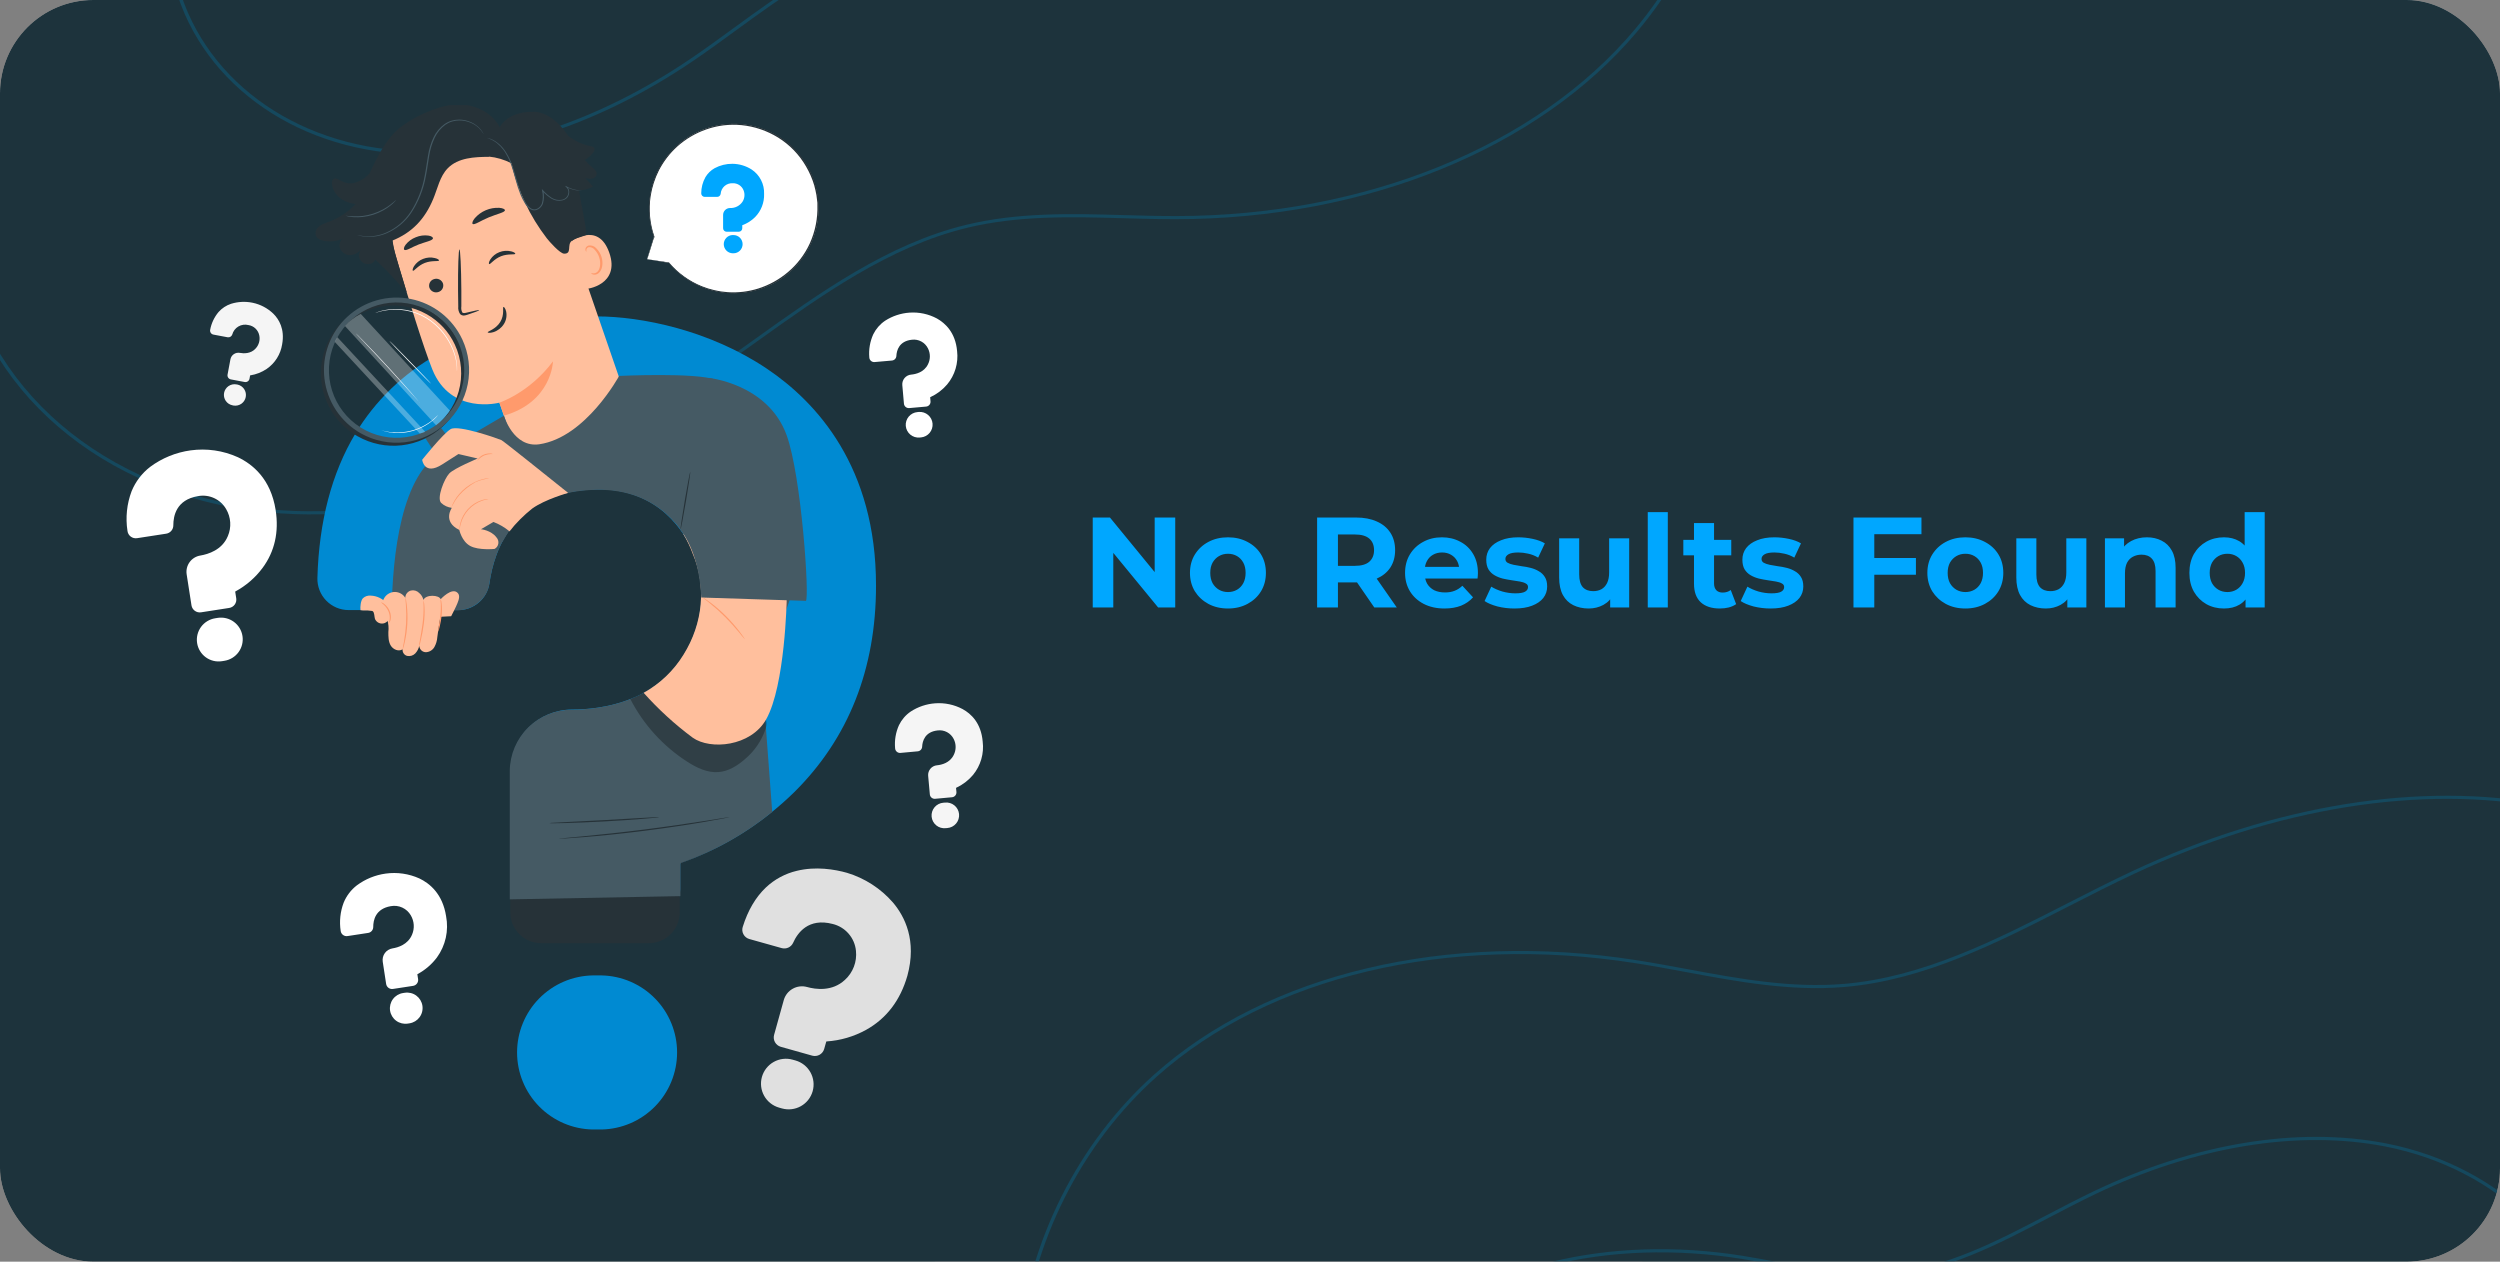 <svg width="856" height="432" viewBox="0 0 856 432" fill="none" xmlns="http://www.w3.org/2000/svg">
<rect x="0" y="0" width="856" height="432" fill="#808080" stroke="none"/>
<g clip-path="url(#clip0_8272_64923)">
<mask id="mask0_8272_64923" style="mask-type:luminance" maskUnits="userSpaceOnUse" x="-1" y="-24" width="869" height="500">
<path d="M-1 476L867.999 476V-24L-1 -24V476Z" fill="white"/>
</mask>
<g mask="url(#mask0_8272_64923)">
<g opacity="0.16">
<path d="M-33.481 46.007C-34.819 92.135 -20.029 131.756 2.295 154.082C6.471 158.259 9.197 165.158 9.748 172.808C9.779 173.222 9.81 173.637 9.844 174.051C13.937 224.7 44.593 260.28 77.248 253.42C108.482 246.857 130.967 221.372 127.646 172.293C127.63 172.062 127.613 171.726 127.595 171.301C127.015 157.926 133.813 146.681 142.466 146.365C144.281 146.299 146.107 146.119 147.944 145.823C185.208 139.811 212.239 88.102 208.271 30.372C206.456 3.97 198.385 -19.155 186.597 -35.855H-7.647C-22.412 -14.037 -32.617 16.23 -33.481 46.007Z" fill="#0F5776"/>
</g>
<g opacity="0.16">
<path d="M7.838 18.059C6.956 48.44 16.698 74.534 31.399 89.237C34.15 91.989 35.945 96.532 36.308 101.57C36.327 101.843 36.348 102.116 36.37 102.389C39.066 135.746 59.257 159.18 80.762 154.661C101.333 150.339 116.141 133.554 113.954 101.231C113.944 101.079 113.933 100.858 113.92 100.578C113.538 91.769 118.016 84.365 123.714 84.156C124.909 84.112 126.112 83.993 127.321 83.799C151.863 79.838 169.665 45.783 167.052 7.763C165.856 -9.626 160.542 -24.855 152.778 -35.853H24.852C15.128 -21.485 8.406 -1.551 7.838 18.059Z" fill="#0F5776"/>
</g>
<path opacity="0.33" d="M411.757 208.917C415.848 185.824 403.453 161.866 382.057 151.513C349.273 135.649 341.072 91.204 366.603 67.752C383.264 52.447 386.444 26.462 374.223 5.492C355.497 -26.64 373.938 -65.86 408.977 -68.421C431.844 -70.092 449.386 -88.178 451.007 -111.756C453.491 -147.883 491.53 -166.897 522.695 -147.589C543.034 -134.988 568.236 -138.268 583.08 -155.446C605.826 -181.769 648.933 -173.314 664.319 -139.512C674.36 -117.452 697.597 -104.672 719.994 -108.89C754.314 -115.354 786.024 -82.66 779.754 -47.275C775.663 -24.182 788.058 -0.224 809.454 10.129C842.238 25.993 850.439 70.438 824.908 93.89C808.246 109.195 805.066 135.18 817.288 156.15C836.014 188.282 817.573 227.502 782.534 230.063C759.667 231.734 742.125 249.821 740.504 273.398C738.019 309.525 699.981 328.539 668.816 309.231C648.477 296.63 623.275 299.909 608.431 317.088C585.685 343.411 542.578 334.956 527.192 301.154C517.151 279.094 493.914 266.314 471.517 270.532C437.197 276.996 405.487 244.302 411.757 208.917Z" stroke="#0F5776" stroke-miterlimit="10"/>
<path opacity="0.33" d="M407.022 137.439C411.375 112.874 398.189 87.389 375.429 76.376C340.555 59.501 331.832 12.223 358.99 -12.724C376.714 -29.005 380.096 -56.646 367.096 -78.953C347.176 -113.134 366.792 -154.853 404.065 -157.577C428.39 -159.355 447.05 -178.594 448.775 -203.674C451.416 -242.104 491.881 -262.33 525.032 -241.791C546.667 -228.387 573.476 -231.875 589.266 -250.149C613.462 -278.15 659.317 -269.156 675.684 -233.199C686.365 -209.733 711.083 -196.138 734.909 -200.625C771.416 -207.501 805.147 -172.723 798.478 -135.082C794.126 -110.517 807.312 -85.032 830.071 -74.019C864.946 -57.144 873.668 -9.866 846.511 15.081C828.787 31.362 825.404 59.003 838.404 81.31C858.325 115.491 838.708 157.21 801.435 159.934C777.11 161.712 758.45 180.951 756.726 206.031C754.084 244.461 713.62 264.687 680.469 244.148C658.834 230.744 632.025 234.232 616.234 252.506C592.039 280.507 546.184 271.513 529.817 235.556C519.136 212.09 494.418 198.495 470.593 202.982C434.084 209.858 400.353 175.08 407.022 137.439Z" fill="#0F5776"/>
<path opacity="0.14" d="M39.227 760.397C43.387 736.914 30.782 712.55 9.025 702.022C-24.315 685.89 -32.653 640.693 -6.691 616.844C10.252 601.28 13.486 574.856 1.058 553.531C-17.985 520.855 0.767 480.972 36.4 478.368C59.654 476.668 77.493 458.276 79.141 434.3C81.667 397.562 120.349 378.227 152.041 397.861C172.724 410.675 198.352 407.34 213.448 389.871C236.579 363.103 280.415 371.701 296.062 406.075C306.273 428.508 329.903 441.504 352.679 437.215C387.579 430.642 419.825 463.889 413.45 499.872C409.289 523.356 421.894 547.719 443.651 558.247C476.991 574.379 485.33 619.576 459.368 643.425C442.424 658.989 439.189 685.413 451.618 706.738C470.662 739.414 451.909 779.297 416.276 781.901C393.022 783.601 375.184 801.993 373.535 825.969C371.01 862.708 332.327 882.043 300.635 862.408C279.952 849.594 254.324 852.929 239.228 870.398C216.097 897.166 172.261 888.568 156.615 854.194C146.403 831.761 122.774 818.765 99.997 823.054C65.097 829.628 32.851 796.381 39.227 760.397Z" fill="#0F5776"/>
<g opacity="0.16">
<path d="M825.716 405.401C827.184 365.305 810.957 330.867 786.463 311.461C781.881 307.831 778.891 301.834 778.285 295.184C778.252 294.824 778.218 294.464 778.181 294.103C773.69 250.078 740.054 219.151 704.226 225.115C669.957 230.819 645.286 252.971 648.931 295.632C648.948 295.833 648.966 296.125 648.986 296.494C649.623 308.119 642.164 317.894 632.67 318.169C630.68 318.227 628.675 318.383 626.66 318.64C585.774 323.866 556.116 368.812 560.47 418.99C562.462 441.94 571.316 462.041 584.25 476.556H797.369C813.571 457.592 824.768 431.282 825.716 405.401Z" fill="#0F5776"/>
</g>
<g opacity="0.16">
<path d="M846.869 490.967C847.616 465.195 839.353 443.059 826.881 430.585C824.547 428.251 823.024 424.397 822.717 420.123C822.7 419.892 822.683 419.66 822.664 419.428C820.377 391.13 803.249 371.251 785.005 375.085C767.555 378.752 754.992 392.99 756.848 420.411C756.856 420.54 756.866 420.728 756.876 420.965C757.2 428.438 753.402 434.72 748.568 434.897C747.554 434.934 746.533 435.034 745.507 435.2C724.687 438.559 709.585 467.449 711.802 499.702C712.817 514.453 717.326 527.373 723.911 536.703H832.434C840.684 524.514 846.386 507.603 846.869 490.967Z" fill="#0F5776"/>
</g>
</g>
<mask id="mask1_8272_64923" style="mask-type:luminance" maskUnits="userSpaceOnUse" x="-1" y="-24" width="869" height="501">
<path d="M868 -23.996L-0.999 -23.996L-0.999 476.004L868 476.004L868 -23.996Z" fill="white"/>
</mask>
<g mask="url(#mask1_8272_64923)">
<path d="M-0.999 476.002L868 476.002V-23.998L-0.999 -23.998V476.002Z" fill="#1D333C"/>
</g>
<g opacity="0.59">
<mask id="mask2_8272_64923" style="mask-type:luminance" maskUnits="userSpaceOnUse" x="-1" y="-24" width="869" height="500">
<path d="M-0.999 476L868 476V-24L-0.999 -24V476Z" fill="white"/>
</mask>
<g mask="url(#mask2_8272_64923)">
<path d="M451.865 696.06C430.287 696.06 410.554 686.853 397.728 670.801C384.466 654.202 381.001 633.524 388.222 614.072L388.613 613.03C395.762 594.267 384.892 578.031 373.385 560.842C368.222 553.13 362.882 545.156 359.361 536.969C349.972 515.145 346.047 487.475 348.591 461.054C352.042 425.21 369.082 391.218 395.338 367.794C434.004 333.299 495.547 318.69 559.966 328.709C565.868 329.627 571.852 330.738 577.639 331.813C595.131 335.062 613.223 338.423 631.405 336.88C658.436 334.591 683.418 321.819 707.577 309.468C714.959 305.694 722.591 301.792 730.156 298.255C778.87 275.482 829.097 267.417 871.582 275.545C927.629 286.27 968.637 326.332 973.626 375.236C974.688 385.651 970.543 399.268 966.154 413.684C960.925 430.86 955.519 448.622 959.621 460.507C961.881 467.052 968.311 477.504 976.454 490.735C995.946 522.413 1022.64 565.795 1021.67 602.115C1020.36 651.223 1008.35 668.421 991.722 692.225L989.222 695.81L988.219 695.243L990.72 691.657C1007.25 667.998 1019.19 650.904 1020.49 602.09C1021.45 566.06 994.845 522.824 975.419 491.253C967.244 477.967 960.787 467.473 958.492 460.824C954.287 448.64 959.74 430.726 965.015 413.402C969.373 399.082 973.492 385.556 972.449 375.334C967.508 326.898 926.875 287.215 871.339 276.589C829.119 268.508 779.176 276.541 730.704 299.202C723.159 302.729 715.536 306.627 708.163 310.396C683.895 322.803 658.802 335.632 631.518 337.943C613.156 339.496 594.978 336.123 577.402 332.858C571.623 331.785 565.649 330.675 559.767 329.76C495.721 319.798 434.568 334.299 396.172 368.552C370.113 391.801 353.2 425.55 349.772 461.146C347.242 487.41 351.14 514.906 360.466 536.583C363.951 544.684 369.263 552.618 374.399 560.29C385.541 576.932 397.062 594.142 389.735 613.375L389.345 614.409C382.246 633.532 385.653 653.858 398.69 670.175C411.29 685.946 430.673 694.992 451.866 694.992V696.06H451.865Z" fill="#0F5776"/>
</g>
<mask id="mask3_8272_64923" style="mask-type:luminance" maskUnits="userSpaceOnUse" x="-1" y="-24" width="869" height="500">
<path d="M-0.999 476L868 476V-24L-0.999 -24V476Z" fill="white"/>
</mask>
<g mask="url(#mask3_8272_64923)">
<path d="M519.993 696.06C504.67 696.06 490.659 689.375 481.552 677.718C472.136 665.666 469.677 650.654 474.803 636.531L475.08 635.777C480.112 622.271 472.442 610.555 464.322 598.151C460.665 592.566 456.885 586.791 454.387 580.855C447.735 565.043 444.954 544.996 446.756 525.857C449.201 499.886 461.275 475.256 479.88 458.282C507.275 433.288 550.873 422.702 596.501 429.959C600.678 430.624 604.913 431.428 609.007 432.206C621.371 434.554 634.157 436.98 646.997 435.869C666.085 434.216 683.742 424.984 700.819 416.056C706.043 413.325 711.444 410.501 716.798 407.94C751.298 391.448 786.872 385.605 816.969 391.495C856.696 399.269 885.764 428.312 889.299 463.765C890.054 471.329 887.116 481.195 884.007 491.639C880.315 504.045 876.496 516.872 879.383 525.427C880.977 530.147 885.523 537.703 891.278 547.268C905.077 570.204 923.977 601.614 923.29 627.935C922.361 663.51 913.852 675.969 902.073 693.213L900.306 695.806L899.303 695.227L901.073 692.633C912.75 675.536 921.187 663.185 922.106 627.91C922.786 601.884 903.976 570.624 890.243 547.798C884.454 538.178 879.882 530.579 878.253 525.752C875.262 516.892 879.128 503.908 882.866 491.351C885.946 481.005 888.854 471.232 888.119 463.866C884.631 428.892 855.939 400.237 816.723 392.563C786.893 386.725 751.601 392.53 717.342 408.909C712.007 411.46 706.615 414.279 701.401 417.005C684.217 425.99 666.448 435.281 647.107 436.956C634.087 438.084 621.216 435.639 608.768 433.275C604.682 432.499 600.457 431.696 596.299 431.035C551.043 423.837 507.834 434.312 480.71 459.058C462.302 475.853 450.356 500.234 447.933 525.951C446.146 544.93 448.899 564.798 455.488 580.461C457.948 586.309 461.702 592.043 465.332 597.588C473.236 609.661 481.408 622.145 476.196 636.13L475.923 636.877C470.918 650.664 473.319 665.318 482.51 677.082C491.392 688.45 505.052 694.97 519.99 694.97V696.06H519.993Z" fill="#0F5776"/>
</g>
<mask id="mask4_8272_64923" style="mask-type:luminance" maskUnits="userSpaceOnUse" x="-1" y="-24" width="869" height="500">
<path d="M-0.999 476L868 476V-24L-0.999 -24V476Z" fill="white"/>
</mask>
<g mask="url(#mask4_8272_64923)">
<path d="M462 -305.352C483.361 -308.701 504.088 -302.649 518.868 -288.75C534.152 -274.377 540.267 -254.447 535.645 -234.071L535.392 -232.979C530.752 -213.297 543.62 -198.911 557.243 -183.683C563.356 -176.85 569.675 -169.786 574.225 -162.228C586.353 -142.082 593.832 -115.302 594.744 -88.753C595.981 -52.737 583.529 -16.444 560.579 10.818C526.784 50.964 467.762 74.976 402.694 75.055C396.733 75.063 390.665 74.891 384.797 74.725C367.061 74.223 348.715 73.704 330.917 78.053C304.458 84.514 281.387 101.034 259.076 117.009C252.259 121.891 245.21 126.937 238.182 131.613C192.918 161.716 144.247 177.493 101.138 176.04C44.267 174.122 -1.529 140.83 -12.817 93.195C-15.221 83.05 -12.886 68.928 -10.414 53.977C-7.467 36.163 -4.422 17.743 -10.027 6.614C-13.114 0.486 -20.836 -8.862 -30.614 -20.696C-54.022 -49.028 -86.079 -87.828 -89.837 -123.93C-94.918 -172.744 -85.259 -191.633 -71.891 -217.775L-69.881 -221.712L-68.815 -221.307L-70.825 -217.369C-84.113 -191.385 -93.712 -172.611 -88.663 -124.089C-84.935 -88.275 -52.986 -49.605 -29.657 -21.369C-19.839 -9.487 -12.085 -0.101 -8.949 6.125C-3.204 17.533 -6.276 36.111 -9.248 54.079C-11.703 68.931 -14.024 82.959 -11.664 92.915C-0.484 140.094 44.892 173.069 101.245 174.969C144.087 176.416 192.48 160.714 237.519 130.76C244.53 126.097 251.57 121.057 258.378 116.181C280.789 100.134 303.962 83.54 330.67 77.018C348.644 72.631 367.075 73.149 384.899 73.653C390.758 73.818 396.816 73.99 402.757 73.983C467.447 73.904 526.099 50.06 559.657 10.196C582.434 -16.862 594.793 -52.894 593.565 -88.662C592.657 -115.053 585.229 -141.665 573.183 -161.676C568.681 -169.154 562.392 -176.183 556.312 -182.981C543.122 -197.725 529.482 -212.973 534.239 -233.149L534.49 -234.233C539.033 -254.264 533.022 -273.856 517.998 -287.984C503.477 -301.64 483.118 -307.586 462.138 -304.297L462 -305.352Z" fill="#0F5776"/>
</g>
<mask id="mask5_8272_64923" style="mask-type:luminance" maskUnits="userSpaceOnUse" x="-1" y="-24" width="869" height="500">
<path d="M-0.999 476L868 476V-24L-0.999 -24V476Z" fill="white"/>
</mask>
<g mask="url(#mask5_8272_64923)">
<path d="M394.562 -294.778C409.73 -297.156 424.467 -292.713 434.996 -282.587C445.881 -272.118 450.266 -257.64 447.025 -242.864L446.848 -242.075C443.621 -227.925 452.736 -217.518 462.383 -206.499C466.728 -201.538 471.22 -196.409 474.463 -190.92C483.101 -176.3 488.457 -156.888 489.158 -137.663C490.11 -111.575 481.357 -85.322 465.145 -65.632C441.274 -36.64 399.492 -19.395 353.382 -19.498C349.161 -19.508 344.865 -19.647 340.711 -19.781C328.168 -20.187 315.196 -20.604 302.63 -17.512C283.95 -12.914 267.67 -1.035 251.927 10.453C247.111 13.967 242.13 17.601 237.163 20.966C205.154 42.646 170.699 53.949 140.142 52.79C99.808 51.26 67.263 27.022 59.159 -7.523C57.43 -14.894 59.056 -25.115 60.779 -35.936C62.822 -48.789 64.937 -62.079 60.968 -70.1C58.778 -74.525 53.297 -81.299 46.358 -89.873C29.72 -110.435 6.933 -138.594 4.195 -164.755C0.494 -200.113 7.299 -213.767 16.719 -232.664L18.133 -235.505L19.201 -235.087L17.786 -232.245C8.446 -213.508 1.698 -199.972 5.369 -164.913C8.076 -139.045 30.754 -111.02 47.313 -90.557C54.292 -81.933 59.804 -75.12 62.044 -70.595C66.155 -62.289 64.015 -48.837 61.945 -35.827C60.24 -25.108 58.629 -14.983 60.313 -7.805C68.307 26.274 100.43 50.185 140.245 51.695C170.531 52.845 204.712 41.621 236.497 20.092C241.447 16.739 246.418 13.112 251.226 9.604C267.069 -1.957 283.452 -13.912 302.379 -18.571C315.121 -21.708 328.179 -21.286 340.808 -20.877C344.952 -20.743 349.239 -20.604 353.441 -20.594C399.173 -20.492 440.584 -37.566 464.22 -66.271C480.261 -85.752 488.921 -111.741 487.978 -137.573C487.283 -156.637 481.978 -175.877 473.421 -190.359C470.227 -195.766 465.767 -200.86 461.453 -205.785C452.061 -216.51 442.351 -227.598 445.693 -242.251L445.867 -243.033C449.03 -257.457 444.751 -271.59 434.126 -281.809C423.857 -291.684 409.489 -296.018 394.702 -293.7L394.562 -294.778Z" fill="#0F5776"/>
</g>
</g>
<path d="M374.152 208V177.2H380.048L398.22 199.376H395.36V177.2H402.4V208H396.548L378.332 185.824H381.192V208H374.152ZM420.467 208.352C417.944 208.352 415.7 207.824 413.735 206.768C411.799 205.712 410.259 204.275 409.115 202.456C408 200.608 407.443 198.511 407.443 196.164C407.443 193.788 408 191.691 409.115 189.872C410.259 188.024 411.799 186.587 413.735 185.56C415.7 184.504 417.944 183.976 420.467 183.976C422.96 183.976 425.19 184.504 427.155 185.56C429.12 186.587 430.66 188.009 431.775 189.828C432.89 191.647 433.447 193.759 433.447 196.164C433.447 198.511 432.89 200.608 431.775 202.456C430.66 204.275 429.12 205.712 427.155 206.768C425.19 207.824 422.96 208.352 420.467 208.352ZM420.467 202.72C421.611 202.72 422.638 202.456 423.547 201.928C424.456 201.4 425.175 200.652 425.703 199.684C426.231 198.687 426.495 197.513 426.495 196.164C426.495 194.785 426.231 193.612 425.703 192.644C425.175 191.676 424.456 190.928 423.547 190.4C422.638 189.872 421.611 189.608 420.467 189.608C419.323 189.608 418.296 189.872 417.387 190.4C416.478 190.928 415.744 191.676 415.187 192.644C414.659 193.612 414.395 194.785 414.395 196.164C414.395 197.513 414.659 198.687 415.187 199.684C415.744 200.652 416.478 201.4 417.387 201.928C418.296 202.456 419.323 202.72 420.467 202.72ZM450.98 208V177.2H464.312C467.069 177.2 469.445 177.655 471.44 178.564C473.435 179.444 474.975 180.72 476.06 182.392C477.145 184.064 477.688 186.059 477.688 188.376C477.688 190.664 477.145 192.644 476.06 194.316C474.975 195.959 473.435 197.22 471.44 198.1C469.445 198.98 467.069 199.42 464.312 199.42H454.94L458.108 196.296V208H450.98ZM470.56 208L462.86 196.824H470.472L478.26 208H470.56ZM458.108 197.088L454.94 193.744H463.916C466.116 193.744 467.759 193.275 468.844 192.336C469.929 191.368 470.472 190.048 470.472 188.376C470.472 186.675 469.929 185.355 468.844 184.416C467.759 183.477 466.116 183.008 463.916 183.008H454.94L458.108 179.62V197.088ZM494.6 208.352C491.901 208.352 489.525 207.824 487.472 206.768C485.448 205.712 483.878 204.275 482.764 202.456C481.649 200.608 481.092 198.511 481.092 196.164C481.092 193.788 481.634 191.691 482.72 189.872C483.834 188.024 485.345 186.587 487.252 185.56C489.158 184.504 491.314 183.976 493.72 183.976C496.037 183.976 498.12 184.475 499.968 185.472C501.845 186.44 503.326 187.848 504.412 189.696C505.497 191.515 506.04 193.7 506.04 196.252C506.04 196.516 506.025 196.824 505.996 197.176C505.966 197.499 505.937 197.807 505.908 198.1H486.68V194.096H502.3L499.66 195.284C499.66 194.052 499.41 192.981 498.912 192.072C498.413 191.163 497.724 190.459 496.844 189.96C495.964 189.432 494.937 189.168 493.764 189.168C492.59 189.168 491.549 189.432 490.64 189.96C489.76 190.459 489.07 191.177 488.572 192.116C488.073 193.025 487.824 194.111 487.824 195.372V196.428C487.824 197.719 488.102 198.863 488.66 199.86C489.246 200.828 490.053 201.576 491.08 202.104C492.136 202.603 493.368 202.852 494.776 202.852C496.037 202.852 497.137 202.661 498.076 202.28C499.044 201.899 499.924 201.327 500.716 200.564L504.368 204.524C503.282 205.756 501.918 206.709 500.276 207.384C498.633 208.029 496.741 208.352 494.6 208.352ZM518.573 208.352C516.549 208.352 514.599 208.117 512.721 207.648C510.873 207.149 509.407 206.533 508.321 205.8L510.609 200.872C511.695 201.547 512.971 202.104 514.437 202.544C515.933 202.955 517.4 203.16 518.837 203.16C520.421 203.16 521.536 202.969 522.181 202.588C522.856 202.207 523.193 201.679 523.193 201.004C523.193 200.447 522.929 200.036 522.401 199.772C521.903 199.479 521.228 199.259 520.377 199.112C519.527 198.965 518.588 198.819 517.561 198.672C516.564 198.525 515.552 198.335 514.525 198.1C513.499 197.836 512.56 197.455 511.709 196.956C510.859 196.457 510.169 195.783 509.641 194.932C509.143 194.081 508.893 192.981 508.893 191.632C508.893 190.136 509.319 188.816 510.169 187.672C511.049 186.528 512.311 185.633 513.953 184.988C515.596 184.313 517.561 183.976 519.849 183.976C521.463 183.976 523.105 184.152 524.777 184.504C526.449 184.856 527.843 185.369 528.957 186.044L526.669 190.928C525.525 190.253 524.367 189.799 523.193 189.564C522.049 189.3 520.935 189.168 519.849 189.168C518.324 189.168 517.209 189.373 516.505 189.784C515.801 190.195 515.449 190.723 515.449 191.368C515.449 191.955 515.699 192.395 516.197 192.688C516.725 192.981 517.415 193.216 518.265 193.392C519.116 193.568 520.04 193.729 521.037 193.876C522.064 193.993 523.091 194.184 524.117 194.448C525.144 194.712 526.068 195.093 526.889 195.592C527.74 196.061 528.429 196.721 528.957 197.572C529.485 198.393 529.749 199.479 529.749 200.828C529.749 202.295 529.309 203.6 528.429 204.744C527.549 205.859 526.273 206.739 524.601 207.384C522.959 208.029 520.949 208.352 518.573 208.352ZM543.972 208.352C542.007 208.352 540.247 207.971 538.692 207.208C537.167 206.445 535.979 205.287 535.128 203.732C534.278 202.148 533.852 200.139 533.852 197.704V184.328H540.716V196.692C540.716 198.657 541.127 200.109 541.948 201.048C542.799 201.957 543.987 202.412 545.512 202.412C546.568 202.412 547.507 202.192 548.328 201.752C549.15 201.283 549.795 200.579 550.264 199.64C550.734 198.672 550.968 197.469 550.968 196.032V184.328H557.832V208H551.32V201.488L552.508 203.38C551.716 205.023 550.543 206.269 548.988 207.12C547.463 207.941 545.791 208.352 543.972 208.352ZM564.191 208V175.352H571.055V208H564.191ZM588.868 208.352C586.081 208.352 583.91 207.648 582.356 206.24C580.801 204.803 580.024 202.676 580.024 199.86V179.092H586.888V199.772C586.888 200.769 587.152 201.547 587.68 202.104C588.208 202.632 588.926 202.896 589.836 202.896C590.921 202.896 591.845 202.603 592.608 202.016L594.456 206.856C593.752 207.355 592.901 207.736 591.904 208C590.936 208.235 589.924 208.352 588.868 208.352ZM576.372 190.136V184.856H592.784V190.136H576.372ZM606.273 208.352C604.249 208.352 602.298 208.117 600.421 207.648C598.573 207.149 597.106 206.533 596.021 205.8L598.309 200.872C599.394 201.547 600.67 202.104 602.137 202.544C603.633 202.955 605.099 203.16 606.537 203.16C608.121 203.16 609.235 202.969 609.881 202.588C610.555 202.207 610.893 201.679 610.893 201.004C610.893 200.447 610.629 200.036 610.101 199.772C609.602 199.479 608.927 199.259 608.077 199.112C607.226 198.965 606.287 198.819 605.261 198.672C604.263 198.525 603.251 198.335 602.225 198.1C601.198 197.836 600.259 197.455 599.409 196.956C598.558 196.457 597.869 195.783 597.341 194.932C596.842 194.081 596.593 192.981 596.593 191.632C596.593 190.136 597.018 188.816 597.869 187.672C598.749 186.528 600.01 185.633 601.653 184.988C603.295 184.313 605.261 183.976 607.549 183.976C609.162 183.976 610.805 184.152 612.477 184.504C614.149 184.856 615.542 185.369 616.657 186.044L614.369 190.928C613.225 190.253 612.066 189.799 610.893 189.564C609.749 189.3 608.634 189.168 607.549 189.168C606.023 189.168 604.909 189.373 604.205 189.784C603.501 190.195 603.149 190.723 603.149 191.368C603.149 191.955 603.398 192.395 603.897 192.688C604.425 192.981 605.114 193.216 605.965 193.392C606.815 193.568 607.739 193.729 608.737 193.876C609.763 193.993 610.79 194.184 611.817 194.448C612.843 194.712 613.767 195.093 614.589 195.592C615.439 196.061 616.129 196.721 616.657 197.572C617.185 198.393 617.449 199.479 617.449 200.828C617.449 202.295 617.009 203.6 616.129 204.744C615.249 205.859 613.973 206.739 612.301 207.384C610.658 208.029 608.649 208.352 606.273 208.352ZM641.229 191.06H656.013V196.78H641.229V191.06ZM641.757 208H634.629V177.2H657.905V182.92H641.757V208ZM672.952 208.352C670.429 208.352 668.185 207.824 666.22 206.768C664.284 205.712 662.744 204.275 661.6 202.456C660.485 200.608 659.928 198.511 659.928 196.164C659.928 193.788 660.485 191.691 661.6 189.872C662.744 188.024 664.284 186.587 666.22 185.56C668.185 184.504 670.429 183.976 672.952 183.976C675.445 183.976 677.674 184.504 679.64 185.56C681.605 186.587 683.145 188.009 684.26 189.828C685.374 191.647 685.932 193.759 685.932 196.164C685.932 198.511 685.374 200.608 684.26 202.456C683.145 204.275 681.605 205.712 679.64 206.768C677.674 207.824 675.445 208.352 672.952 208.352ZM672.952 202.72C674.096 202.72 675.122 202.456 676.032 201.928C676.941 201.4 677.66 200.652 678.188 199.684C678.716 198.687 678.98 197.513 678.98 196.164C678.98 194.785 678.716 193.612 678.188 192.644C677.66 191.676 676.941 190.928 676.032 190.4C675.122 189.872 674.096 189.608 672.952 189.608C671.808 189.608 670.781 189.872 669.872 190.4C668.962 190.928 668.229 191.676 667.672 192.644C667.144 193.612 666.88 194.785 666.88 196.164C666.88 197.513 667.144 198.687 667.672 199.684C668.229 200.652 668.962 201.4 669.872 201.928C670.781 202.456 671.808 202.72 672.952 202.72ZM700.508 208.352C698.542 208.352 696.782 207.971 695.228 207.208C693.702 206.445 692.514 205.287 691.664 203.732C690.813 202.148 690.388 200.139 690.388 197.704V184.328H697.252V196.692C697.252 198.657 697.662 200.109 698.484 201.048C699.334 201.957 700.522 202.412 702.048 202.412C703.104 202.412 704.042 202.192 704.864 201.752C705.685 201.283 706.33 200.579 706.8 199.64C707.269 198.672 707.504 197.469 707.504 196.032V184.328H714.368V208H707.856V201.488L709.044 203.38C708.252 205.023 707.078 206.269 705.524 207.12C703.998 207.941 702.326 208.352 700.508 208.352ZM735.115 183.976C736.992 183.976 738.664 184.357 740.131 185.12C741.627 185.853 742.8 186.997 743.651 188.552C744.501 190.077 744.927 192.043 744.927 194.448V208H738.063V195.504C738.063 193.597 737.637 192.189 736.787 191.28C735.965 190.371 734.792 189.916 733.267 189.916C732.181 189.916 731.199 190.151 730.319 190.62C729.468 191.06 728.793 191.749 728.295 192.688C727.825 193.627 727.591 194.829 727.591 196.296V208H720.727V184.328H727.283V190.884L726.051 188.904C726.901 187.32 728.119 186.103 729.703 185.252C731.287 184.401 733.091 183.976 735.115 183.976ZM761.484 208.352C759.255 208.352 757.246 207.853 755.456 206.856C753.667 205.829 752.244 204.407 751.188 202.588C750.162 200.769 749.648 198.628 749.648 196.164C749.648 193.671 750.162 191.515 751.188 189.696C752.244 187.877 753.667 186.469 755.456 185.472C757.246 184.475 759.255 183.976 761.484 183.976C763.479 183.976 765.224 184.416 766.72 185.296C768.216 186.176 769.375 187.511 770.196 189.3C771.018 191.089 771.428 193.377 771.428 196.164C771.428 198.921 771.032 201.209 770.24 203.028C769.448 204.817 768.304 206.152 766.808 207.032C765.342 207.912 763.567 208.352 761.484 208.352ZM762.672 202.72C763.787 202.72 764.799 202.456 765.708 201.928C766.618 201.4 767.336 200.652 767.864 199.684C768.422 198.687 768.7 197.513 768.7 196.164C768.7 194.785 768.422 193.612 767.864 192.644C767.336 191.676 766.618 190.928 765.708 190.4C764.799 189.872 763.787 189.608 762.672 189.608C761.528 189.608 760.502 189.872 759.592 190.4C758.683 190.928 757.95 191.676 757.392 192.644C756.864 193.612 756.6 194.785 756.6 196.164C756.6 197.513 756.864 198.687 757.392 199.684C757.95 200.652 758.683 201.4 759.592 201.928C760.502 202.456 761.528 202.72 762.672 202.72ZM768.876 208V203.16L769.008 196.12L768.568 189.124V175.352H775.432V208H768.876Z" fill="#00A7FF"/>
<g clip-path="url(#clip1_8272_64923)">
<path d="M305.737 309.005C301.554 304.214 296.108 300.696 290.02 298.854C285.786 297.665 279.362 296.575 272.823 298.172C268.86 299.109 265.213 301.071 262.248 303.863C258.746 307.191 256.075 311.709 254.311 317.375C254.177 317.792 254.13 318.233 254.173 318.669C254.216 319.106 254.348 319.529 254.561 319.912C254.768 320.301 255.052 320.643 255.395 320.919C255.738 321.195 256.134 321.399 256.557 321.518L267.673 324.638C268.436 324.845 269.247 324.773 269.962 324.437C270.677 324.1 271.249 323.519 271.575 322.799C273.048 319.471 276.767 314.172 285.12 316.368C287.24 316.886 289.145 318.051 290.572 319.701C291.999 321.352 292.876 323.406 293.082 325.578C293.276 327.417 293.033 329.276 292.374 331.003C291.714 332.73 290.657 334.278 289.288 335.521C284.962 339.564 279.304 338.782 276.334 337.95C274.688 337.493 272.928 337.704 271.437 338.538C269.946 339.371 268.845 340.76 268.372 342.401L265.044 354.357C264.817 355.197 264.928 356.091 265.352 356.85C265.777 357.609 266.481 358.171 267.315 358.417L278.131 361.462C278.97 361.689 279.865 361.579 280.624 361.154C281.383 360.73 281.945 360.025 282.191 359.191L282.898 356.695C282.907 356.666 282.924 356.639 282.948 356.62C282.972 356.601 283.001 356.589 283.032 356.587C287.771 356.272 292.384 354.92 296.543 352.627C303.54 348.733 308.283 342.493 310.687 334.098C313.974 322.059 309.814 313.814 305.737 309.005Z" fill="#E0E0E0"/>
<path d="M272.357 363.101L271.408 362.835C269.23 362.222 266.898 362.499 264.924 363.605C262.95 364.711 261.497 366.556 260.884 368.734C260.27 370.912 260.547 373.244 261.653 375.218C262.759 377.192 264.604 378.645 266.782 379.259L267.731 379.525C268.809 379.829 269.937 379.917 271.049 379.785C272.162 379.653 273.238 379.303 274.215 378.755C275.192 378.208 276.052 377.473 276.745 376.593C277.439 375.713 277.952 374.705 278.256 373.626C278.559 372.548 278.648 371.42 278.516 370.308C278.384 369.195 278.034 368.119 277.486 367.142C276.938 366.165 276.203 365.305 275.323 364.612C274.443 363.918 273.435 363.405 272.357 363.101Z" fill="#E0E0E0"/>
<path d="M329.59 242.787C326.707 241.258 323.451 240.574 320.197 240.815C317.213 241.031 314.333 242.001 311.827 243.635C310.104 244.811 308.719 246.418 307.808 248.294C306.692 250.779 306.236 253.511 306.485 256.223C306.498 256.448 306.556 256.668 306.656 256.87C306.756 257.071 306.896 257.251 307.068 257.396C307.239 257.545 307.439 257.657 307.655 257.726C307.871 257.795 308.099 257.818 308.324 257.796L314.215 257.255C314.621 257.223 315.002 257.042 315.284 256.748C315.566 256.453 315.731 256.065 315.746 255.658C315.837 253.786 316.652 250.574 321.054 250.1C322.163 249.958 323.289 250.165 324.275 250.693C325.26 251.221 326.057 252.043 326.553 253.045C326.982 253.891 327.206 254.826 327.206 255.774C327.206 256.722 326.982 257.657 326.553 258.503C325.222 261.232 322.393 261.889 320.796 262.039C319.924 262.124 319.121 262.548 318.56 263.221C317.999 263.894 317.727 264.761 317.801 265.633L318.375 271.973C318.391 272.195 318.452 272.411 318.554 272.609C318.656 272.807 318.796 272.983 318.967 273.125C319.137 273.268 319.335 273.375 319.547 273.44C319.76 273.505 319.984 273.527 320.205 273.504L325.954 272.98C326.176 272.962 326.392 272.9 326.59 272.798C326.787 272.695 326.962 272.554 327.104 272.382C327.246 272.211 327.352 272.013 327.416 271.799C327.48 271.586 327.501 271.362 327.477 271.141L327.352 269.81C327.352 269.794 327.357 269.778 327.366 269.765C327.375 269.752 327.387 269.741 327.402 269.735C329.613 268.714 331.572 267.22 333.143 265.359C334.449 263.777 335.419 261.945 335.991 259.974C336.563 258.004 336.727 255.938 336.471 253.902C335.93 247.529 332.452 244.342 329.59 242.787Z" fill="#F5F5F5"/>
<path d="M323.517 274.809L323.017 274.851C322.436 274.894 321.87 275.052 321.351 275.317C320.832 275.582 320.372 275.948 319.996 276.393C319.621 276.838 319.338 277.354 319.164 277.91C318.99 278.466 318.929 279.051 318.985 279.631C319.04 280.211 319.211 280.774 319.486 281.287C319.762 281.8 320.138 282.253 320.591 282.619C321.044 282.985 321.565 283.257 322.125 283.419C322.685 283.581 323.271 283.629 323.849 283.562L324.349 283.52C324.929 283.477 325.496 283.318 326.015 283.053C326.533 282.788 326.994 282.423 327.37 281.977C327.745 281.532 328.028 281.016 328.202 280.46C328.376 279.904 328.437 279.319 328.381 278.74C328.326 278.16 328.155 277.597 327.879 277.084C327.604 276.571 327.228 276.118 326.775 275.752C326.322 275.386 325.8 275.114 325.241 274.952C324.681 274.79 324.095 274.741 323.517 274.809Z" fill="#F5F5F5"/>
<path d="M93.568 107.386C91.601 105.504 89.145 104.213 86.48 103.659C84.037 103.157 81.507 103.28 79.125 104.017C77.471 104.563 75.99 105.536 74.832 106.837C73.369 108.578 72.381 110.667 71.961 112.902C71.923 113.085 71.921 113.273 71.957 113.457C71.992 113.64 72.064 113.814 72.168 113.97C72.272 114.125 72.406 114.257 72.562 114.36C72.718 114.462 72.893 114.533 73.076 114.566L77.927 115.481C78.26 115.542 78.605 115.481 78.898 115.311C79.191 115.14 79.413 114.87 79.524 114.55C79.832 113.389 80.584 112.397 81.618 111.788C82.652 111.179 83.885 111.002 85.049 111.297C85.972 111.435 86.829 111.858 87.5 112.507C88.171 113.156 88.623 113.998 88.793 114.916C88.944 115.693 88.911 116.494 88.695 117.256C88.48 118.017 88.089 118.718 87.553 119.3C85.889 121.189 83.393 121.064 82.12 120.823C81.402 120.691 80.662 120.848 80.059 121.259C79.456 121.67 79.04 122.303 78.9 123.019L77.918 128.244C77.881 128.428 77.881 128.616 77.917 128.8C77.954 128.983 78.026 129.157 78.131 129.312C78.235 129.467 78.37 129.6 78.526 129.702C78.683 129.804 78.858 129.875 79.042 129.908L83.767 130.799C83.951 130.835 84.139 130.834 84.322 130.798C84.505 130.761 84.679 130.688 84.833 130.583C84.988 130.479 85.121 130.345 85.223 130.189C85.326 130.033 85.397 129.859 85.431 129.675L85.631 128.577C85.637 128.565 85.645 128.554 85.655 128.546C85.665 128.537 85.677 128.531 85.689 128.527C87.696 128.211 89.61 127.461 91.297 126.331C92.709 125.362 93.909 124.114 94.822 122.665C95.734 121.215 96.341 119.595 96.605 117.903C97.57 112.636 95.49 109.283 93.568 107.386Z" fill="#F5F5F5"/>
<path d="M81.396 131.696L80.98 131.621C80.51 131.533 80.027 131.538 79.558 131.636C79.09 131.734 78.645 131.924 78.25 132.194C77.855 132.464 77.517 132.809 77.255 133.21C76.993 133.611 76.813 134.059 76.725 134.529C76.636 135 76.641 135.483 76.739 135.951C76.838 136.42 77.027 136.864 77.297 137.259C77.567 137.655 77.912 137.993 78.313 138.254C78.714 138.516 79.162 138.696 79.632 138.785L80.048 138.868C80.979 139 81.924 138.767 82.688 138.219C83.452 137.671 83.975 136.85 84.148 135.926C84.322 135.002 84.133 134.047 83.62 133.259C83.108 132.472 82.311 131.912 81.396 131.696Z" fill="#F5F5F5"/>
<path d="M320.804 109.05C317.924 107.511 314.668 106.816 311.411 107.045C308.434 107.251 305.558 108.207 303.049 109.823C301.32 110.992 299.926 112.593 299.006 114.466C297.88 116.949 297.413 119.679 297.65 122.395C297.661 122.62 297.718 122.841 297.817 123.044C297.916 123.247 298.056 123.427 298.227 123.574C298.398 123.721 298.598 123.832 298.813 123.9C299.028 123.967 299.255 123.99 299.48 123.967L305.379 123.452C305.786 123.421 306.167 123.243 306.451 122.95C306.735 122.657 306.901 122.27 306.918 121.862C307.018 119.99 307.842 116.787 312.243 116.321C313.353 116.186 314.478 116.399 315.462 116.931C316.446 117.463 317.24 118.288 317.734 119.292C318.163 120.137 318.387 121.072 318.387 122.021C318.387 122.969 318.163 123.904 317.734 124.75C316.395 127.478 313.574 128.119 311.96 128.269C311.088 128.349 310.283 128.77 309.72 129.439C309.156 130.109 308.879 130.974 308.948 131.846L309.506 138.186C309.521 138.409 309.581 138.626 309.682 138.825C309.784 139.024 309.924 139.2 310.095 139.344C310.265 139.487 310.463 139.595 310.676 139.661C310.89 139.726 311.114 139.748 311.336 139.726L317.077 139.218C317.298 139.201 317.513 139.141 317.711 139.039C317.908 138.938 318.083 138.799 318.226 138.629C318.368 138.459 318.475 138.263 318.541 138.051C318.607 137.839 318.629 137.617 318.608 137.396L318.491 136.056C318.492 136.041 318.498 136.025 318.506 136.012C318.515 135.999 318.527 135.989 318.541 135.982C320.755 134.972 322.72 133.49 324.299 131.638C325.617 130.063 326.6 128.235 327.186 126.267C327.773 124.298 327.951 122.23 327.71 120.19C327.136 113.825 323.641 110.655 320.804 109.05Z" fill="white"/>
<path d="M314.614 141.05L314.115 141.1C313.543 141.149 312.986 141.311 312.477 141.576C311.968 141.841 311.515 142.204 311.146 142.643C310.777 143.083 310.498 143.591 310.325 144.138C310.152 144.686 310.088 145.262 310.138 145.834C310.188 146.406 310.35 146.962 310.614 147.472C310.879 147.981 311.242 148.433 311.681 148.803C312.121 149.172 312.629 149.451 313.176 149.624C313.724 149.797 314.3 149.861 314.872 149.811L315.371 149.769C316.519 149.658 317.576 149.098 318.313 148.211C319.05 147.325 319.407 146.183 319.307 145.035C319.208 143.886 318.659 142.824 317.78 142.077C316.901 141.331 315.764 140.962 314.614 141.05Z" fill="white"/>
<path d="M143.588 300.777C139.985 299.153 135.997 298.577 132.081 299.113C128.493 299.599 125.087 300.988 122.181 303.148C120.182 304.691 118.627 306.735 117.671 309.072C116.501 312.158 116.148 315.494 116.648 318.756C116.682 319.027 116.771 319.287 116.908 319.523C117.045 319.758 117.228 319.964 117.446 320.128C117.664 320.292 117.912 320.41 118.177 320.476C118.441 320.542 118.717 320.554 118.986 320.512L126.066 319.43C126.552 319.352 126.993 319.103 127.311 318.728C127.629 318.352 127.801 317.875 127.797 317.383C127.797 315.12 128.521 311.177 133.804 310.27C135.135 310.018 136.511 310.187 137.741 310.754C138.971 311.32 139.994 312.256 140.668 313.431C141.25 314.421 141.591 315.534 141.663 316.681C141.735 317.827 141.537 318.974 141.084 320.029C139.669 323.424 136.275 324.43 134.378 324.73C133.335 324.9 132.401 325.474 131.779 326.327C131.156 327.18 130.894 328.244 131.05 329.289L132.215 336.91C132.299 337.445 132.591 337.924 133.027 338.244C133.464 338.564 134.009 338.697 134.544 338.616L141.441 337.559C141.977 337.477 142.459 337.186 142.78 336.749C143.102 336.312 143.237 335.766 143.155 335.23L142.906 333.632C142.904 333.614 142.908 333.595 142.916 333.579C142.925 333.562 142.939 333.549 142.956 333.541C145.566 332.145 147.838 330.194 149.612 327.825C151.071 325.81 152.101 323.518 152.639 321.09C153.177 318.661 153.211 316.148 152.74 313.706C151.559 306.043 147.091 302.441 143.588 300.777Z" fill="white"/>
<path d="M138.596 339.923L137.997 340.014C136.609 340.226 135.362 340.98 134.531 342.112C133.699 343.243 133.351 344.658 133.563 346.046C133.774 347.434 134.529 348.681 135.66 349.513C136.791 350.344 138.207 350.692 139.595 350.481L140.202 350.389C140.889 350.284 141.549 350.044 142.144 349.684C142.738 349.323 143.256 348.849 143.667 348.289C144.079 347.728 144.376 347.092 144.541 346.417C144.707 345.741 144.738 345.04 144.632 344.353C144.527 343.666 144.287 343.006 143.927 342.411C143.566 341.817 143.092 341.299 142.532 340.888C141.971 340.476 141.335 340.179 140.66 340.014C139.985 339.848 139.283 339.817 138.596 339.923Z" fill="white"/>
<path d="M81.446 156.549C76.386 154.262 70.783 153.449 65.281 154.203C60.241 154.892 55.458 156.847 51.378 159.885C48.578 162.057 46.397 164.926 45.055 168.205C43.423 172.54 42.939 177.223 43.649 181.8C43.695 182.18 43.818 182.547 44.01 182.879C44.201 183.21 44.458 183.5 44.764 183.731C45.071 183.961 45.422 184.127 45.795 184.22C46.168 184.313 46.555 184.33 46.935 184.271L56.919 182.732C57.601 182.624 58.221 182.275 58.667 181.748C59.113 181.222 59.355 180.552 59.348 179.862C59.348 176.667 60.347 171.134 67.768 169.878C69.637 169.52 71.57 169.753 73.3 170.545C75.029 171.336 76.469 172.648 77.419 174.296C78.24 175.684 78.722 177.245 78.826 178.854C78.93 180.463 78.653 182.074 78.019 183.556C76.047 188.332 71.279 189.754 68.617 190.212C67.144 190.444 65.823 191.248 64.941 192.449C64.059 193.651 63.688 195.152 63.908 196.627L65.572 207.334C65.704 208.065 66.115 208.715 66.716 209.15C67.318 209.584 68.065 209.768 68.8 209.664L78.493 208.158C79.244 208.039 79.918 207.628 80.367 207.013C80.816 206.399 81.004 205.632 80.889 204.88L80.54 202.634C80.537 202.606 80.543 202.579 80.556 202.555C80.569 202.531 80.59 202.512 80.614 202.5C84.258 200.531 87.427 197.787 89.9 194.463C94.059 188.839 95.549 182.175 94.384 174.653C92.712 163.904 86.422 158.912 81.446 156.549Z" fill="white"/>
<path d="M74.532 211.561L73.7 211.694C72.735 211.843 71.808 212.182 70.974 212.689C70.139 213.197 69.413 213.864 68.836 214.653C68.26 215.441 67.844 216.335 67.613 217.284C67.381 218.234 67.34 219.219 67.489 220.184C67.639 221.149 67.977 222.076 68.485 222.91C68.993 223.745 69.66 224.471 70.448 225.048C72.04 226.213 74.03 226.697 75.98 226.395L76.812 226.262C77.777 226.112 78.704 225.774 79.538 225.266C80.373 224.759 81.099 224.091 81.676 223.303C82.252 222.515 82.668 221.62 82.899 220.671C83.13 219.722 83.172 218.737 83.023 217.771C82.873 216.806 82.535 215.88 82.027 215.045C81.519 214.211 80.852 213.484 80.064 212.907C79.275 212.331 78.381 211.915 77.432 211.684C76.483 211.453 75.497 211.411 74.532 211.561Z" fill="white"/>
<path d="M221.563 88.749L229.051 89.996C233.695 95.541 240.245 99.147 247.413 100.108C254.581 101.068 261.849 99.313 267.788 95.186C273.728 91.06 277.909 84.862 279.511 77.809C281.112 70.757 280.018 63.36 276.443 57.073C272.868 50.787 267.071 46.064 260.191 43.835C253.311 41.605 245.846 42.03 239.263 45.025C232.68 48.019 227.455 53.368 224.616 60.019C221.776 66.671 221.527 74.144 223.918 80.969L221.563 88.749Z" fill="white"/>
<path d="M221.563 88.749C221.563 88.749 221.563 88.583 221.696 88.25L222.12 86.761C222.52 85.421 223.094 83.433 223.834 80.937L223.884 80.762L223.992 80.912L223.834 80.987C222.247 76.531 221.778 71.754 222.47 67.076C222.938 64.003 223.881 61.022 225.265 58.24C226.87 55.107 229.026 52.288 231.63 49.92C234.536 47.305 237.928 45.289 241.614 43.988C245.606 42.545 249.87 42.013 254.094 42.432C258.572 42.883 262.89 44.342 266.724 46.7C270.746 49.194 274.085 52.647 276.442 56.751C277.652 58.831 278.61 61.049 279.295 63.357C279.462 63.931 279.57 64.513 279.703 65.095C279.857 65.664 279.974 66.242 280.053 66.826C280.127 67.408 280.194 67.999 280.269 68.573L280.369 69.405V70.237C280.516 74.788 279.614 79.312 277.731 83.458C275.971 87.376 273.346 90.843 270.052 93.6C267.034 96.131 263.544 98.04 259.785 99.216C256.378 100.263 252.808 100.677 249.252 100.439L246.814 100.156C245.982 100.039 245.25 99.831 244.493 99.682C243.035 99.346 241.607 98.89 240.225 98.317C235.862 96.522 232.006 93.686 228.993 90.055H229.043L223.46 89.099L222.037 88.841L221.563 88.749L222.07 88.816L223.526 89.04L229.076 89.872C232.096 93.447 235.939 96.233 240.275 97.993C241.647 98.553 243.064 98.998 244.51 99.324C245.267 99.465 246.024 99.673 246.814 99.781L249.227 100.048C252.733 100.269 256.249 99.846 259.602 98.8C263.308 97.629 266.746 95.737 269.719 93.234C272.953 90.533 275.54 87.141 277.29 83.308C279.136 79.216 280.018 74.756 279.87 70.27V69.439L279.77 68.606C279.695 68.041 279.628 67.467 279.553 66.884C279.472 66.31 279.358 65.74 279.212 65.179C279.071 64.613 278.963 64.031 278.805 63.515C278.132 61.238 277.188 59.051 275.992 57C273.67 52.96 270.382 49.559 266.424 47.099C262.64 44.758 258.372 43.307 253.944 42.856C249.825 42.447 245.666 42.953 241.764 44.337C238.127 45.612 234.777 47.591 231.905 50.161C229.319 52.502 227.179 55.293 225.59 58.398C224.211 61.139 223.265 64.078 222.786 67.109C222.081 71.746 222.512 76.486 224.042 80.92L224.259 81.536L223.893 81.003H224.042C223.269 83.499 222.661 85.43 222.254 86.752C222.046 87.401 221.887 87.901 221.779 88.258C221.671 88.616 221.563 88.749 221.563 88.749Z" fill="#263238"/>
<path d="M257.372 58.048C255.409 56.789 253.132 56.109 250.8 56.085C248.666 56.059 246.562 56.577 244.684 57.591C243.385 58.321 242.301 59.38 241.54 60.661C240.59 62.362 240.094 64.279 240.1 66.227C240.105 66.539 240.23 66.837 240.45 67.059C240.558 67.17 240.687 67.259 240.83 67.321C240.973 67.382 241.126 67.415 241.282 67.417H245.508C245.807 67.428 246.099 67.329 246.329 67.139C246.559 66.949 246.711 66.68 246.756 66.385C246.823 65.359 247.292 64.4 248.061 63.717C248.831 63.035 249.839 62.684 250.866 62.741C251.664 62.708 252.453 62.924 253.122 63.359C253.792 63.794 254.309 64.427 254.602 65.17C254.853 65.8 254.951 66.481 254.889 67.156C254.827 67.831 254.606 68.482 254.244 69.056C253.774 69.759 253.13 70.328 252.375 70.709C251.62 71.089 250.779 71.268 249.934 71.227C249.31 71.234 248.713 71.487 248.274 71.931C247.834 72.374 247.588 72.974 247.588 73.599V78.15C247.59 78.468 247.718 78.773 247.944 78.997C248.17 79.222 248.476 79.348 248.795 79.348H252.955C253.113 79.348 253.269 79.316 253.415 79.256C253.561 79.195 253.693 79.106 253.805 78.994C253.916 78.882 254.004 78.749 254.064 78.602C254.124 78.456 254.154 78.299 254.153 78.141V77.151C254.152 77.139 254.157 77.128 254.164 77.118C254.172 77.109 254.182 77.103 254.194 77.101C255.829 76.505 257.314 75.559 258.546 74.331C259.571 73.283 260.373 72.037 260.902 70.67C261.431 69.303 261.677 67.842 261.624 66.377C261.689 64.74 261.332 63.115 260.587 61.657C259.843 60.198 258.736 58.956 257.372 58.048Z" fill="#00A7FF"/>
<path d="M251.124 80.478H250.766C249.965 80.525 249.213 80.877 248.664 81.462C248.116 82.047 247.813 82.82 247.818 83.622C247.824 84.424 248.137 85.194 248.693 85.771C249.249 86.349 250.006 86.691 250.808 86.727H251.174C252.001 86.72 252.792 86.385 253.372 85.795C253.953 85.206 254.275 84.409 254.269 83.582C254.262 82.754 253.927 81.963 253.337 81.383C252.747 80.803 251.951 80.48 251.124 80.487V80.478Z" fill="#00A7FF"/>
<path d="M262.605 126.257C242.962 113.045 219.608 108.336 204.299 108.336C189.955 108.336 168.864 110.599 149.77 121.365C138.174 127.798 128.474 137.166 121.64 148.53C113.586 161.958 109.218 178.573 108.677 197.909C108.639 199.338 108.888 200.761 109.41 202.092C109.931 203.424 110.714 204.637 111.712 205.661C112.71 206.685 113.904 207.498 115.221 208.053C116.539 208.608 117.955 208.893 119.385 208.891H156.983C159.561 208.882 162.049 207.947 163.995 206.256C165.94 204.566 167.214 202.232 167.583 199.681C169.247 187.892 176.252 168.065 204.382 167.558C225.806 167.192 234.65 182.708 237.462 189.398C242.03 200.28 240.865 213.185 234.359 223.917C224.358 240.449 205.988 242.945 195.879 242.945C190.316 242.96 184.985 245.174 181.047 249.102C177.109 253.031 174.883 258.357 174.854 263.92V304.372C174.859 307.213 175.989 309.936 177.998 311.944C180.007 313.953 182.73 315.084 185.571 315.088H222.179C225.019 315.084 227.742 313.953 229.751 311.944C231.76 309.936 232.89 307.213 232.895 304.372V295.902C232.896 295.803 232.928 295.707 232.986 295.626C233.044 295.546 233.125 295.485 233.219 295.453C247.792 290.265 261.055 281.956 272.082 271.108C290.569 252.721 299.946 228.993 299.946 200.58C300.004 159.92 279.645 137.714 262.605 126.257Z" fill="#008AD2"/>
<path d="M202.96 333.982H205.922C212.836 334.105 219.427 336.938 224.273 341.872C229.12 346.806 231.836 353.445 231.836 360.361C231.836 367.277 229.12 373.916 224.273 378.85C219.427 383.784 212.836 386.617 205.922 386.74H202.96C196.045 386.617 189.455 383.784 184.608 378.85C179.761 373.916 177.045 367.277 177.045 360.361C177.045 353.445 179.761 346.806 184.608 341.872C189.455 336.938 196.045 334.105 202.96 333.982Z" fill="#008AD2"/>
<path d="M185.429 322.942H222.037C224.832 322.982 227.528 321.913 229.535 319.968C231.543 318.023 232.697 315.362 232.745 312.567V296.027C232.748 295.93 232.781 295.837 232.839 295.76C232.897 295.682 232.978 295.625 233.069 295.594C239.099 293.432 244.876 290.623 250.3 287.216C226.913 287.05 184.281 286.817 174.721 287.158V312.567C174.769 315.362 175.924 318.023 177.931 319.968C179.938 321.913 182.634 322.982 185.429 322.942Z" fill="#263238"/>
<path d="M215.581 139.694L192.085 71.47C187.093 54.389 173.049 43.032 156.11 48.465L154.579 49.064C147.124 51.943 141.026 57.522 137.499 64.692C133.971 71.863 133.273 80.099 135.542 87.761C139.927 102.545 144.952 118.819 148.022 126.474C154.371 142.282 170.986 137.872 170.986 137.872C170.986 137.872 174.688 148.43 176.286 153.181L184.897 161.684L188.449 157.798L215.581 139.694Z" fill="#FFBF9D"/>
<path d="M170.986 137.871C170.986 137.871 181.253 134.543 189.348 123.727C189.348 123.727 188.99 137.621 172.55 142.322L170.986 137.871Z" fill="#FF9A6C"/>
<path d="M147.033 98.534C147.258 99.128 147.704 99.611 148.279 99.881C148.853 100.151 149.51 100.187 150.111 99.982C150.409 99.894 150.687 99.747 150.928 99.549C151.168 99.352 151.367 99.109 151.512 98.833C151.657 98.558 151.746 98.256 151.772 97.946C151.799 97.636 151.763 97.324 151.667 97.028C151.445 96.432 150.999 95.946 150.424 95.674C149.849 95.401 149.19 95.365 148.588 95.572C148.29 95.661 148.012 95.809 147.771 96.007C147.53 96.205 147.332 96.449 147.187 96.725C147.042 97.001 146.953 97.304 146.927 97.614C146.9 97.925 146.936 98.237 147.033 98.534Z" fill="#263238"/>
<path d="M141.383 92.71C141.774 92.901 143.047 90.955 145.46 90.023C147.873 89.091 150.169 89.615 150.319 89.191C150.402 89.008 149.903 88.583 148.904 88.359C147.563 88.032 146.152 88.131 144.869 88.642C143.597 89.125 142.511 89.999 141.766 91.138C141.242 91.995 141.192 92.635 141.383 92.71Z" fill="#263238"/>
<path d="M167.491 90.422C167.891 90.606 169.155 88.667 171.568 87.727C173.981 86.787 176.285 87.319 176.435 86.895C176.51 86.712 176.019 86.287 175.021 86.063C173.676 85.738 172.264 85.837 170.977 86.346C169.709 86.832 168.626 87.705 167.882 88.842C167.35 89.707 167.3 90.339 167.491 90.422Z" fill="#263238"/>
<path d="M164.072 106.206C164.03 106.065 162.408 106.389 159.82 107.038C159.171 107.213 158.531 107.321 158.264 106.938C157.96 106.314 157.855 105.611 157.965 104.925C157.965 103.183 157.965 101.358 157.965 99.45C157.915 91.688 157.615 85.398 157.308 85.406C157 85.415 156.783 91.704 156.833 99.467C156.833 101.381 156.858 103.206 156.908 104.942C156.809 105.848 157.029 106.76 157.532 107.521C157.709 107.705 157.925 107.846 158.164 107.936C158.403 108.025 158.659 108.059 158.913 108.037C159.297 107.995 159.675 107.906 160.037 107.77C162.574 106.93 164.113 106.348 164.072 106.206Z" fill="#263238"/>
<path d="M161.834 76.669C162.408 77.16 164.529 75.588 167.4 74.406C170.27 73.225 172.841 72.742 172.891 71.994C172.891 71.636 172.192 71.261 170.977 71.162C169.396 71.076 167.815 71.353 166.356 71.97C164.897 72.587 163.598 73.528 162.558 74.722C161.792 75.654 161.576 76.428 161.834 76.669Z" fill="#263238"/>
<path d="M138.488 85.564C139.212 85.93 140.984 84.607 143.397 83.692C145.809 82.776 147.981 82.427 148.239 81.67C148.339 81.312 147.806 80.838 146.725 80.671C145.253 80.463 143.753 80.656 142.382 81.229C140.998 81.753 139.784 82.645 138.871 83.808C138.23 84.69 138.163 85.372 138.488 85.564Z" fill="#263238"/>
<path d="M195.081 82.993C195.305 82.768 204.773 75.505 208.626 86.546C212.478 97.586 200.63 99.167 200.497 98.859C200.364 98.551 195.081 82.993 195.081 82.993Z" fill="#FFBF9D"/>
<path d="M202.402 93.501C202.402 93.451 202.643 93.567 203.018 93.609C203.543 93.643 204.062 93.473 204.465 93.135C205.48 92.303 205.813 90.106 205.172 88.143C204.868 87.187 204.353 86.311 203.667 85.58C203.443 85.273 203.148 85.026 202.807 84.858C202.467 84.689 202.091 84.606 201.711 84.615C201.47 84.633 201.243 84.736 201.069 84.905C200.896 85.073 200.788 85.298 200.763 85.538C200.721 85.896 200.871 86.096 200.813 86.129C200.755 86.162 200.513 86.029 200.447 85.547C200.414 85.256 200.481 84.962 200.638 84.715C200.862 84.379 201.208 84.143 201.603 84.058C202.087 83.989 202.581 84.046 203.036 84.222C203.492 84.398 203.895 84.688 204.207 85.064C205.007 85.856 205.604 86.829 205.946 87.901C206.653 90.148 206.246 92.627 204.806 93.642C204.541 93.832 204.237 93.959 203.916 94.015C203.595 94.071 203.265 94.055 202.951 93.967C202.518 93.759 202.369 93.534 202.402 93.501Z" fill="#FF9A6C"/>
<path d="M172.384 105.091C172.001 105.2 172.841 107.746 171.269 110.275C169.696 112.804 166.901 113.436 167.001 113.794C167.001 113.969 167.766 114.085 168.923 113.736C170.421 113.261 171.703 112.27 172.542 110.94C173.341 109.665 173.615 108.129 173.307 106.656C173.049 105.557 172.558 105.025 172.384 105.091Z" fill="#263238"/>
<path d="M108.028 80.022C107.998 79.306 108.246 78.606 108.719 78.067C109.717 76.877 111.215 76.462 112.604 75.946C116.075 74.635 119.203 72.555 121.756 69.864C120.478 69.717 119.231 69.369 118.062 68.832C115.658 67.684 113.678 65.321 113.653 62.659C113.627 62.41 113.659 62.159 113.743 61.925C113.828 61.69 113.965 61.477 114.144 61.303C114.784 60.828 115.658 61.303 116.357 61.694C118.636 62.95 120.433 63.2 122.788 62.093C124.227 61.483 125.51 60.556 126.54 59.381C126.54 59.314 126.59 59.239 126.624 59.173C126.99 58.341 127.347 57.625 127.705 56.885C130.401 51.319 132.963 47.217 136.108 44.405C140.726 40.344 149.42 36.301 155.527 35.802C161.634 35.303 168.29 38.065 171.094 43.539C173.299 39.77 178.024 38.131 182.401 38.323L182.476 38.248C187.276 38.248 191.287 41.917 194.082 45.819L194.523 46.468C196.77 48.264 199.415 49.493 202.236 50.054C202.735 50.145 203.309 50.27 203.525 50.728C203.595 50.97 203.602 51.226 203.543 51.471C203.485 51.716 203.364 51.941 203.192 52.126C202.422 53.217 201.415 54.122 200.247 54.771C201.006 55.673 201.841 56.508 202.743 57.267C203.517 57.916 204.407 58.69 204.307 59.688C204.225 60.068 204.029 60.413 203.745 60.678C203.461 60.942 203.102 61.114 202.718 61.169C201.945 61.265 201.159 61.197 200.414 60.97L203.043 63.882C201.588 64.69 199.963 65.146 198.3 65.213C198.824 69.597 200.796 77.368 200.721 80.488C197.818 81.57 196.994 81.504 195.729 82.51C194.065 83.816 195.962 86.936 193.142 86.853C191.711 86.812 188.083 82.693 187.21 81.57C181.383 73.983 177.255 65.233 175.104 55.911C172.67 54.647 170.014 53.865 167.283 53.606L167.533 53.706C162.474 53.706 156.842 53.989 153.314 57.608C150.577 60.412 149.845 64.539 148.322 68.158C145.46 75.014 141.125 79.656 134.228 82.427C135.31 87.51 137.93 95.523 139.287 100.149L132.215 92.428V92.469C131.732 92.055 131.271 91.616 130.833 91.155L130.684 91.022C129.985 90.298 129.303 89.574 128.504 88.892V88.95C126.84 91.978 122.023 89.94 123.029 86.62C123.226 85.957 123.523 85.329 123.911 84.757C123.545 85.489 122.996 86.115 122.316 86.573C121.637 87.031 120.851 87.305 120.034 87.369C119.215 87.403 118.408 87.167 117.737 86.696C117.067 86.225 116.57 85.546 116.323 84.765C116.2 84.223 116.221 83.658 116.385 83.126C116.548 82.595 116.849 82.116 117.255 81.736C115.314 82.603 113.158 82.867 111.065 82.493C109.634 82.261 108.145 81.587 108.028 80.022Z" fill="#263238"/>
<path d="M166.701 47.209C167.438 47.45 168.153 47.754 168.839 48.116C170.653 49.206 172.153 50.748 173.191 52.592C173.945 53.853 174.567 55.188 175.046 56.577C175.579 58.058 176.02 59.689 176.494 61.411C176.966 63.22 177.55 64.999 178.241 66.736C178.621 67.656 179.068 68.546 179.581 69.398C180.073 70.329 180.795 71.12 181.677 71.695C182.063 71.916 182.501 72.032 182.946 72.032C183.391 72.032 183.828 71.916 184.215 71.695C184.967 71.275 185.554 70.612 185.879 69.814C186.333 68.305 186.37 66.701 185.987 65.172L185.662 65.33C186.578 66.374 187.64 67.279 188.816 68.017C189.937 68.691 191.276 68.906 192.551 68.616C193.138 68.485 193.679 68.198 194.116 67.784C194.506 67.368 194.762 66.843 194.848 66.278C194.935 65.755 194.881 65.218 194.69 64.723C194.502 64.269 194.164 63.893 193.733 63.658L193.608 63.866C194.956 64.63 196.45 65.101 197.993 65.247C198.397 65.268 198.803 65.268 199.207 65.247C199.346 65.259 199.485 65.259 199.623 65.247C199.485 65.227 199.345 65.227 199.207 65.247C198.804 65.237 198.401 65.204 198.001 65.147C196.496 64.95 195.045 64.455 193.733 63.691L193.616 63.907C194 64.152 194.297 64.511 194.467 64.933C194.637 65.355 194.671 65.819 194.565 66.262C194.483 66.767 194.248 67.234 193.891 67.601C193.501 67.988 193.011 68.259 192.477 68.383C191.281 68.632 190.035 68.418 188.99 67.784C187.854 67.052 186.827 66.164 185.937 65.147L185.529 64.714L185.613 65.305C185.975 66.766 185.941 68.297 185.513 69.74C185.225 70.442 184.709 71.028 184.048 71.403C183.719 71.592 183.346 71.691 182.967 71.691C182.587 71.691 182.215 71.592 181.885 71.403C181.068 70.86 180.401 70.119 179.947 69.249C179.431 68.388 178.981 67.489 178.599 66.561C177.911 64.84 177.327 63.078 176.852 61.286C176.361 59.572 175.911 57.958 175.362 56.444C174.863 55.038 174.216 53.688 173.432 52.417C172.355 50.549 170.794 49.006 168.914 47.95C168.223 47.581 167.475 47.331 166.701 47.209Z" fill="#455A64"/>
<path d="M122.372 80.454C122.372 80.454 122.422 80.454 122.538 80.521L123.046 80.671C123.319 80.755 123.597 80.821 123.878 80.871C124.262 80.95 124.651 81.005 125.043 81.037C127.548 81.261 130.069 80.861 132.381 79.872C135.818 78.398 138.755 75.959 140.834 72.85C143.337 69.043 145.036 64.765 145.826 60.279C146.309 57.916 146.558 55.578 146.966 53.356C147.287 51.218 147.917 49.139 148.838 47.183C149.661 45.418 150.914 43.887 152.482 42.732C153.194 42.234 153.98 41.852 154.812 41.6C155.588 41.374 156.391 41.254 157.2 41.242C158.602 41.227 159.992 41.51 161.276 42.074C162.246 42.496 163.14 43.076 163.922 43.788C164.551 44.434 165.109 45.145 165.586 45.91C165.586 45.91 165.586 45.852 165.511 45.752L165.262 45.286C164.908 44.703 164.486 44.164 164.005 43.68C163.225 42.932 162.325 42.319 161.343 41.866C160.038 41.267 158.619 40.955 157.183 40.951C156.339 40.955 155.499 41.072 154.687 41.301C153.814 41.555 152.988 41.948 152.241 42.465C150.613 43.642 149.309 45.21 148.447 47.025C147.524 48.999 146.885 51.094 146.55 53.248C146.142 55.486 145.893 57.816 145.41 60.162C144.639 64.607 142.98 68.851 140.535 72.642C138.503 75.711 135.632 78.131 132.265 79.614C130.001 80.624 127.525 81.066 125.051 80.904C124.15 80.807 123.255 80.657 122.372 80.454Z" fill="#455A64"/>
<path d="M118.403 73.892C118.636 73.987 118.879 74.054 119.127 74.091C119.791 74.231 120.464 74.32 121.141 74.358C122.15 74.42 123.163 74.398 124.169 74.291C125.399 74.147 126.613 73.89 127.797 73.525C128.974 73.146 130.114 72.655 131.199 72.061C132.078 71.579 132.913 71.022 133.695 70.397C134.227 69.979 134.724 69.52 135.185 69.024C135.509 68.667 135.684 68.467 135.659 68.442C135.634 68.417 134.877 69.166 133.521 70.173C132.73 70.765 131.896 71.296 131.025 71.762C128.88 72.91 126.542 73.651 124.127 73.95C123.13 74.057 122.126 74.091 121.124 74.05C119.46 74.05 118.42 73.817 118.403 73.892Z" fill="#455A64"/>
<path d="M148.58 189.223C148.438 189.223 150.327 198.708 152.174 208.5H152.756C150.909 198.708 148.73 189.181 148.58 189.223Z" fill="#263238"/>
<path d="M156.55 208.975C161.892 208.975 166.809 205.131 167.558 199.889C169.222 188.117 175.953 168.199 204.266 167.708C225.839 167.342 234.916 182.609 237.462 189.406C241.498 200.181 240.998 213.268 234.442 223.984C224.375 240.449 205.846 242.945 195.704 243.012C190.128 243.003 184.773 245.2 180.81 249.123C176.846 253.046 174.595 258.377 174.547 263.953V307.941L232.978 306.835V295.861C232.98 295.76 233.013 295.663 233.073 295.583C233.132 295.502 233.215 295.442 233.311 295.411C244.619 291.477 255.146 285.582 264.411 277.998L260.609 227.345C260.609 227.345 271.724 205.971 271.175 201.162C266.141 157.233 251.207 132.373 245.125 130.051C238.311 127.455 211.987 128.72 211.987 128.72C211.987 128.72 200.613 149.761 184.664 152.116C175.786 153.414 172.55 142.332 172.55 142.332L151.908 154.421C137.231 161.825 134.386 190.613 134.12 208.975H156.55Z" fill="#455A64"/>
<g opacity="0.3">
<path d="M224.292 234.857C236.065 237.853 247.68 241.647 259.461 244.642C260.356 244.779 261.189 245.185 261.849 245.807C262.722 246.813 262.522 248.303 262.131 249.6C260.769 253.639 258.316 257.221 255.043 259.951C252.48 262.197 249.41 264.111 246.007 264.36C242.222 264.66 238.577 262.904 235.383 260.857C227.076 255.534 220.324 248.108 215.814 239.334C215.814 239.334 218.576 238.194 220.689 237.062C221.929 236.392 223.131 235.656 224.292 234.857Z" fill="black"/>
</g>
<path d="M237.221 189.697C241.93 200.563 240.732 213.451 234.018 224.175C230.671 229.625 225.974 234.119 220.381 237.221C225.447 242.904 231.081 248.053 237.196 252.588C243.211 256.856 257.081 255.641 262.339 246.298C268.829 234.758 269.37 205.305 269.37 205.305L270.601 187.542L234.326 181.984L234.034 182.983C235.306 185.116 236.372 187.364 237.221 189.697Z" fill="#FFBF9D"/>
<path d="M174.056 182.209L171.993 185.537C170.42 186.627 168.931 186.028 167.957 184.015L145.626 150.028L151.068 146.566L175.728 179.164C175.728 179.164 176.078 180.853 174.056 182.209Z" fill="#455A64"/>
<path d="M122.472 149.404C119.065 147.475 116.163 144.769 114.001 141.507C111.838 138.244 110.477 134.517 110.028 130.628C109.579 126.74 110.055 122.801 111.417 119.131C112.779 115.461 114.988 112.165 117.865 109.511C120.742 106.857 124.205 104.92 127.973 103.858C131.74 102.796 135.705 102.639 139.545 103.399C143.384 104.16 146.99 105.817 150.068 108.234C153.146 110.652 155.609 113.763 157.257 117.313C159.477 122.088 160.122 127.443 159.1 132.608C158.079 137.773 155.442 142.479 151.572 146.049C147.702 149.618 142.798 151.866 137.568 152.467C132.337 153.069 127.051 151.993 122.472 149.395V149.404ZM146.134 107.604C141.323 104.885 135.699 103.974 130.276 105.035C124.854 106.097 119.988 109.06 116.557 113.392C113.127 117.724 111.356 123.139 111.565 128.661C111.775 134.182 113.949 139.448 117.698 143.508C121.447 147.568 126.522 150.155 132.01 150.803C137.498 151.451 143.036 150.117 147.627 147.042C152.218 143.967 155.56 139.353 157.05 134.032C158.539 128.711 158.079 123.032 155.752 118.021C153.714 113.628 150.35 109.985 146.134 107.604Z" fill="#263238"/>
<path d="M123.528 148.363C120.122 146.434 117.22 143.728 115.057 140.466C112.895 137.203 111.534 133.476 111.085 129.587C110.636 125.699 111.112 121.76 112.474 118.09C113.835 114.42 116.045 111.124 118.922 108.47C121.799 105.816 125.262 103.879 129.029 102.817C132.797 101.755 136.762 101.598 140.601 102.358C144.441 103.119 148.046 104.775 151.125 107.193C154.203 109.611 156.666 112.722 158.314 116.272C160.531 121.047 161.174 126.402 160.151 131.565C159.128 136.729 156.493 141.434 152.624 145.003C148.755 148.572 143.852 150.821 138.623 151.424C133.394 152.028 128.109 150.956 123.528 148.363ZM147.19 106.563C142.381 103.846 136.76 102.936 131.339 103.997C125.918 105.058 121.055 108.021 117.626 112.351C114.197 116.682 112.428 122.094 112.637 127.614C112.846 133.134 115.02 138.397 118.767 142.455C122.514 146.513 127.588 149.1 133.073 149.748C138.559 150.396 144.095 149.063 148.685 145.989C153.274 142.916 156.615 138.304 158.104 132.985C159.594 127.666 159.134 121.99 156.808 116.98C154.769 112.588 151.406 108.945 147.19 106.563Z" fill="#455A64"/>
<path d="M156.442 127.088C156.432 126.953 156.432 126.816 156.442 126.681C156.446 126.292 156.43 125.903 156.393 125.516C156.289 124.086 156.009 122.675 155.561 121.314C155.263 120.375 154.901 119.458 154.479 118.569C153.995 117.551 153.439 116.57 152.815 115.632C152.119 114.597 151.339 113.62 150.485 112.711C149.575 111.722 148.576 110.82 147.498 110.016C146.422 109.215 145.268 108.524 144.054 107.952C142.919 107.431 141.742 107.008 140.535 106.688C138.482 106.16 136.361 105.947 134.245 106.055C132.814 106.125 131.395 106.342 130.01 106.704C129.519 106.821 129.178 106.97 128.895 107.037C128.765 107.082 128.631 107.115 128.496 107.137C128.616 107.078 128.742 107.028 128.87 106.987C129.128 106.896 129.494 106.738 129.985 106.604C131.367 106.199 132.79 105.95 134.228 105.864C136.368 105.727 138.515 105.927 140.593 106.455C141.82 106.769 143.017 107.189 144.17 107.711C145.398 108.291 146.566 108.99 147.657 109.799C148.743 110.617 149.754 111.53 150.677 112.528C151.539 113.452 152.324 114.446 153.023 115.498C153.647 116.451 154.203 117.446 154.687 118.477C155.106 119.38 155.462 120.312 155.752 121.264C156.184 122.64 156.436 124.067 156.501 125.507C156.501 126.015 156.501 126.414 156.501 126.681C156.49 126.818 156.471 126.954 156.442 127.088Z" fill="white"/>
<path d="M130.509 147.323C130.509 147.256 131.657 147.681 133.571 147.947L134.328 148.038C134.586 148.038 134.86 148.038 135.16 148.038C135.725 148.088 136.333 148.038 136.965 148.038C139.738 147.909 142.45 147.177 144.911 145.892C145.447 145.616 145.969 145.313 146.475 144.985C146.716 144.827 146.949 144.685 147.165 144.527L147.764 144.078C149.287 142.888 150.061 141.948 150.102 141.998C149.943 142.228 149.762 142.443 149.562 142.639C149.35 142.894 149.119 143.133 148.871 143.354C148.556 143.648 148.225 143.926 147.881 144.186L147.282 144.66C147.074 144.827 146.833 144.968 146.6 145.135C146.093 145.476 145.568 145.79 145.027 146.075C142.542 147.393 139.793 148.136 136.982 148.246C136.333 148.246 135.717 148.246 135.151 148.246C134.86 148.246 134.586 148.246 134.319 148.18L133.562 148.072C133.127 148.012 132.697 147.926 132.273 147.814C131.947 147.749 131.628 147.66 131.316 147.547C131.041 147.495 130.771 147.42 130.509 147.323Z" fill="white"/>
<path d="M147.607 131.399C147.557 131.449 144.279 128.213 140.368 124.161C136.458 120.109 133.271 116.781 133.329 116.731C133.388 116.681 136.657 119.918 140.559 123.969C144.462 128.021 147.665 131.349 147.607 131.399Z" fill="white"/>
<path d="M143.779 137.912C143.696 137.84 143.618 137.762 143.546 137.679L142.906 136.989L140.593 134.41C138.637 132.23 135.933 129.226 132.905 125.94C129.876 122.653 127.081 119.716 125.092 117.62L122.713 115.124C122.447 114.841 122.23 114.616 122.072 114.433C121.995 114.354 121.923 114.271 121.856 114.184C121.948 114.245 122.032 114.317 122.106 114.4L122.779 115.057C123.37 115.631 124.202 116.472 125.226 117.553C127.272 119.65 130.068 122.545 133.105 125.873C136.141 129.201 138.812 132.18 140.734 134.393C141.691 135.499 142.465 136.398 142.989 137.03L143.588 137.754C143.657 137.8 143.721 137.853 143.779 137.912Z" fill="white"/>
<g opacity="0.3">
<path d="M123.512 107.471L154.038 140.609C154.038 140.609 151.542 144.062 149.304 145.601L118.137 111.656C119.641 109.926 121.467 108.505 123.512 107.471Z" fill="white"/>
</g>
<g opacity="0.3">
<path d="M115.516 115.475L145.535 147.781C145.535 147.781 145.809 147.931 143.746 148.455L114.667 117.114C114.822 116.51 115.112 115.949 115.516 115.475Z" fill="white"/>
</g>
<path d="M194.531 168.773C188.117 163.623 172.409 151.026 171.685 150.693C170.786 150.269 156.958 145.36 154.304 146.933C151.65 148.505 144.553 157.432 144.553 157.432C144.553 157.432 145.227 162.974 151.426 159.005L156.967 155.461L163.556 157C163.556 157 155.519 160.328 153.822 162.117C152.124 163.905 149.412 170.636 151.076 172.225C152.082 173.145 153.35 173.727 154.704 173.889C154.704 173.889 151.376 178.599 157.266 181.444C157.266 181.444 158.098 185.396 161.027 186.952C163.955 188.508 169.347 187.95 169.347 187.95C169.683 187.765 169.973 187.506 170.195 187.192C170.417 186.879 170.564 186.519 170.627 186.14C170.689 185.761 170.665 185.373 170.556 185.005C170.446 184.637 170.255 184.298 169.996 184.015C168.132 181.519 164.696 181.211 164.696 181.211L168.956 178.715C170.95 179.477 172.805 180.562 174.447 181.927C176.729 179.041 179.337 176.427 182.218 174.139C186.586 170.986 194.531 168.773 194.531 168.773Z" fill="#FFBF9D"/>
<path d="M167.275 170.859C167.065 170.828 166.852 170.828 166.643 170.859C166.078 170.94 165.522 171.068 164.979 171.242C163.15 171.832 161.506 172.886 160.205 174.3C158.905 175.714 157.993 177.441 157.557 179.312C157.428 179.873 157.347 180.444 157.316 181.018C157.285 181.228 157.285 181.441 157.316 181.65C157.382 181.65 157.391 180.752 157.765 179.371C158.244 177.559 159.157 175.892 160.426 174.513C161.694 173.135 163.28 172.086 165.045 171.458C166.385 171.009 167.283 170.918 167.275 170.859Z" fill="#FF9A6C"/>
<path d="M167.558 163.698C167.332 163.681 167.105 163.698 166.884 163.748C166.621 163.771 166.359 163.813 166.102 163.872C165.757 163.936 165.415 164.016 165.078 164.114C164.194 164.357 163.334 164.68 162.508 165.079C161.501 165.58 160.543 166.174 159.645 166.851C158.761 167.543 157.945 168.317 157.208 169.164C156.61 169.859 156.078 170.609 155.619 171.402C155.411 171.726 155.261 172.051 155.119 172.325C154.997 172.56 154.889 172.802 154.795 173.049C154.7 173.254 154.627 173.469 154.579 173.69C154.637 173.69 154.986 172.858 155.81 171.518C156.287 170.754 156.827 170.03 157.424 169.355C158.16 168.534 158.967 167.779 159.837 167.101C160.753 166.364 161.727 165.702 162.749 165.12C163.517 164.769 164.316 164.49 165.137 164.288C166.609 163.906 167.566 163.756 167.558 163.698Z" fill="#FF9A6C"/>
<path d="M168.764 155.469C168.489 155.32 168.178 155.248 167.866 155.261C167.119 155.227 166.374 155.36 165.686 155.652C164.977 155.912 164.354 156.364 163.889 156.958C163.523 157.391 163.381 157.724 163.414 157.741C164.088 156.991 164.902 156.38 165.811 155.943C166.754 155.592 167.758 155.43 168.764 155.469Z" fill="#FF9A6C"/>
<path d="M242.596 129.393C242.596 129.393 262.888 131.339 269.328 148.97C274.437 162.964 277.215 204.88 275.934 205.737L240.1 204.589C239.634 194.372 236.88 186.484 233.02 181.384L242.596 129.393Z" fill="#455A64"/>
<path d="M240.632 204.59C240.885 204.687 241.123 204.819 241.339 204.981C241.772 205.255 242.396 205.68 243.137 206.229C245.069 207.668 246.891 209.251 248.586 210.963C250.285 212.67 251.872 214.485 253.337 216.396C253.894 217.128 254.327 217.735 254.618 218.168C254.785 218.378 254.923 218.611 255.026 218.859C254.341 218.138 253.696 217.38 253.096 216.587C251.914 215.173 250.258 213.259 248.278 211.262C246.591 209.568 244.81 207.968 242.945 206.47C241.514 205.322 240.599 204.673 240.632 204.59Z" fill="#FF9A6C"/>
<path d="M236.364 161.467C236.481 161.467 235.824 165.968 234.9 171.451C233.977 176.934 233.12 181.377 233.003 181.377C232.887 181.377 233.544 176.884 234.467 171.393C235.391 165.901 236.248 161.45 236.364 161.467Z" fill="#263238"/>
<path d="M191.278 287.19C191.471 287.137 191.669 287.106 191.869 287.099L193.583 286.924L199.89 286.325C205.206 285.818 212.544 285.052 220.64 284.029C228.735 283.006 236.032 281.916 241.306 281.092L247.563 280.094L249.227 279.836C249.425 279.798 249.625 279.778 249.826 279.777C249.638 279.847 249.442 279.897 249.244 279.927L247.58 280.26C246.115 280.551 243.986 280.934 241.348 281.391C236.082 282.298 228.777 283.43 220.681 284.462C212.586 285.493 205.231 286.2 199.881 286.633C197.219 286.849 195.056 287.007 193.566 287.091L191.844 287.182C191.656 287.196 191.467 287.199 191.278 287.19Z" fill="#263238"/>
<path d="M188.108 281.832C188.598 281.749 189.093 281.704 189.589 281.699L193.616 281.483L206.928 280.801L220.24 280.035L224.267 279.802C224.76 279.764 225.255 279.764 225.748 279.802C225.266 279.91 224.777 279.977 224.284 280.002C223.335 280.093 221.962 280.218 220.265 280.36C216.862 280.643 212.162 280.975 206.953 281.258C201.745 281.541 197.052 281.724 193.641 281.816C191.977 281.857 190.563 281.882 189.606 281.891C189.106 281.907 188.606 281.888 188.108 281.832Z" fill="#263238"/>
<path d="M131.05 205.97C131.174 205.459 131.394 204.976 131.699 204.547C132.091 203.962 132.625 203.486 133.25 203.161C133.875 202.836 134.571 202.674 135.276 202.689C135.98 202.704 136.669 202.896 137.28 203.246C137.89 203.597 138.403 204.096 138.771 204.697C138.772 204.126 138.962 203.572 139.311 203.121C139.66 202.669 140.149 202.346 140.701 202.201C141.203 202.082 141.727 202.096 142.222 202.242C142.716 202.388 143.164 202.661 143.521 203.033C144.26 203.64 144.773 204.478 144.977 205.412C145.851 203.449 150.335 203.69 150.885 205.163C150.885 205.163 154.745 200.936 156.709 203.016C157.541 203.848 157.183 205.204 156.634 206.527C155.91 208.299 155.436 209.023 154.487 210.995L150.826 211.186C150.518 212.335 149.87 217.01 149.736 218.167C149.656 219.353 149.315 220.506 148.738 221.545C148.444 222.06 148.024 222.493 147.518 222.803C147.012 223.113 146.436 223.29 145.843 223.317C145.249 223.317 144.679 223.086 144.254 222.673C143.828 222.26 143.58 221.697 143.563 221.104C143.353 222.097 142.872 223.013 142.174 223.75C141.819 224.108 141.381 224.373 140.898 224.518C140.416 224.663 139.905 224.685 139.411 224.582C138.921 224.456 138.492 224.157 138.206 223.739C137.92 223.321 137.795 222.813 137.855 222.31C136.558 223.217 134.627 222.41 133.804 221.062C132.98 219.714 132.972 218.025 132.972 216.445C133.146 214.997 133.015 213.529 132.589 212.135C132.478 211.938 132.383 211.732 132.306 211.519C132.264 211.174 132.248 210.827 132.256 210.479C132.211 209.741 132.062 209.013 131.815 208.316C131.757 208.158 131.699 208.008 131.632 207.858C131.457 207.467 131.191 207.135 130.991 206.76C130.945 206.681 130.914 206.593 130.9 206.502C130.919 206.318 130.969 206.137 131.05 205.97Z" fill="#FFBF9D"/>
<path d="M126.948 203.94C126.462 203.887 125.97 203.94 125.506 204.095C125.042 204.25 124.617 204.504 124.26 204.839C123.487 205.671 123.304 207.767 123.428 208.924C124.785 209.182 125.508 208.882 126.856 209.132C127.147 209.19 127.38 209.132 127.622 209.281C128.246 209.731 128.146 211.22 128.395 211.944C128.659 212.555 129.147 213.041 129.758 213.303C130.37 213.564 131.058 213.581 131.682 213.35C132.296 213.089 132.822 212.657 133.197 212.105C133.572 211.553 133.779 210.905 133.795 210.238C133.81 208.895 133.32 207.594 132.422 206.594C131.743 205.797 130.906 205.149 129.964 204.692C129.021 204.235 127.994 203.979 126.948 203.94Z" fill="#FFBF9D"/>
<path d="M150.002 216.246C149.861 216.246 150.418 213.75 150.776 210.655C150.931 209.344 150.979 208.022 150.918 206.703C150.849 206.151 150.815 205.595 150.818 205.039C151.064 205.561 151.203 206.127 151.226 206.703C151.383 208.043 151.383 209.398 151.226 210.738C151.079 212.069 150.845 213.389 150.527 214.69C150.428 215.232 150.252 215.756 150.002 216.246Z" fill="#FF9A6C"/>
<path d="M143.405 221.57C143.464 220.774 143.587 219.984 143.771 219.207C144.029 217.759 144.403 215.763 144.686 213.541C144.938 211.644 145.055 209.731 145.036 207.817C145.036 206.353 144.911 205.446 144.977 205.438C145.21 206.207 145.334 207.005 145.343 207.809C145.454 209.753 145.376 211.703 145.11 213.633C144.865 215.544 144.517 217.441 144.07 219.315C143.923 220.087 143.7 220.842 143.405 221.57Z" fill="#FF9A6C"/>
<path d="M137.822 222.527C137.926 221.642 138.078 220.765 138.28 219.897C138.659 217.79 138.912 215.662 139.037 213.524C139.148 211.387 139.128 209.245 138.979 207.11C138.872 206.226 138.816 205.337 138.812 204.447C138.907 204.67 138.969 204.906 138.995 205.146C139.087 205.595 139.187 206.261 139.287 207.085C139.524 209.231 139.585 211.393 139.47 213.549C139.352 215.706 139.054 217.849 138.579 219.956C138.396 220.788 138.222 221.412 138.08 221.853C138.035 222.091 137.948 222.319 137.822 222.527Z" fill="#FF9A6C"/>
<path d="M130.467 206.229C130.893 206.316 131.287 206.517 131.607 206.811C132.44 207.458 133.079 208.321 133.454 209.307C133.861 210.281 133.948 211.359 133.704 212.385C133.462 213.217 132.955 213.467 132.938 213.417C133.145 213.072 133.302 212.7 133.404 212.31C133.547 211.348 133.426 210.365 133.055 209.465C132.688 208.551 132.119 207.732 131.391 207.069C130.858 206.528 130.434 206.337 130.467 206.229Z" fill="#FF9A6C"/>
</g>
</g>
<defs>
<clipPath id="clip0_8272_64923">
<rect width="856" height="432" rx="32" fill="white"/>
</clipPath>
<clipPath id="clip1_8272_64923">
<rect width="360" height="360" fill="white" transform="translate(21.5 36)"/>
</clipPath>
</defs>
</svg>
